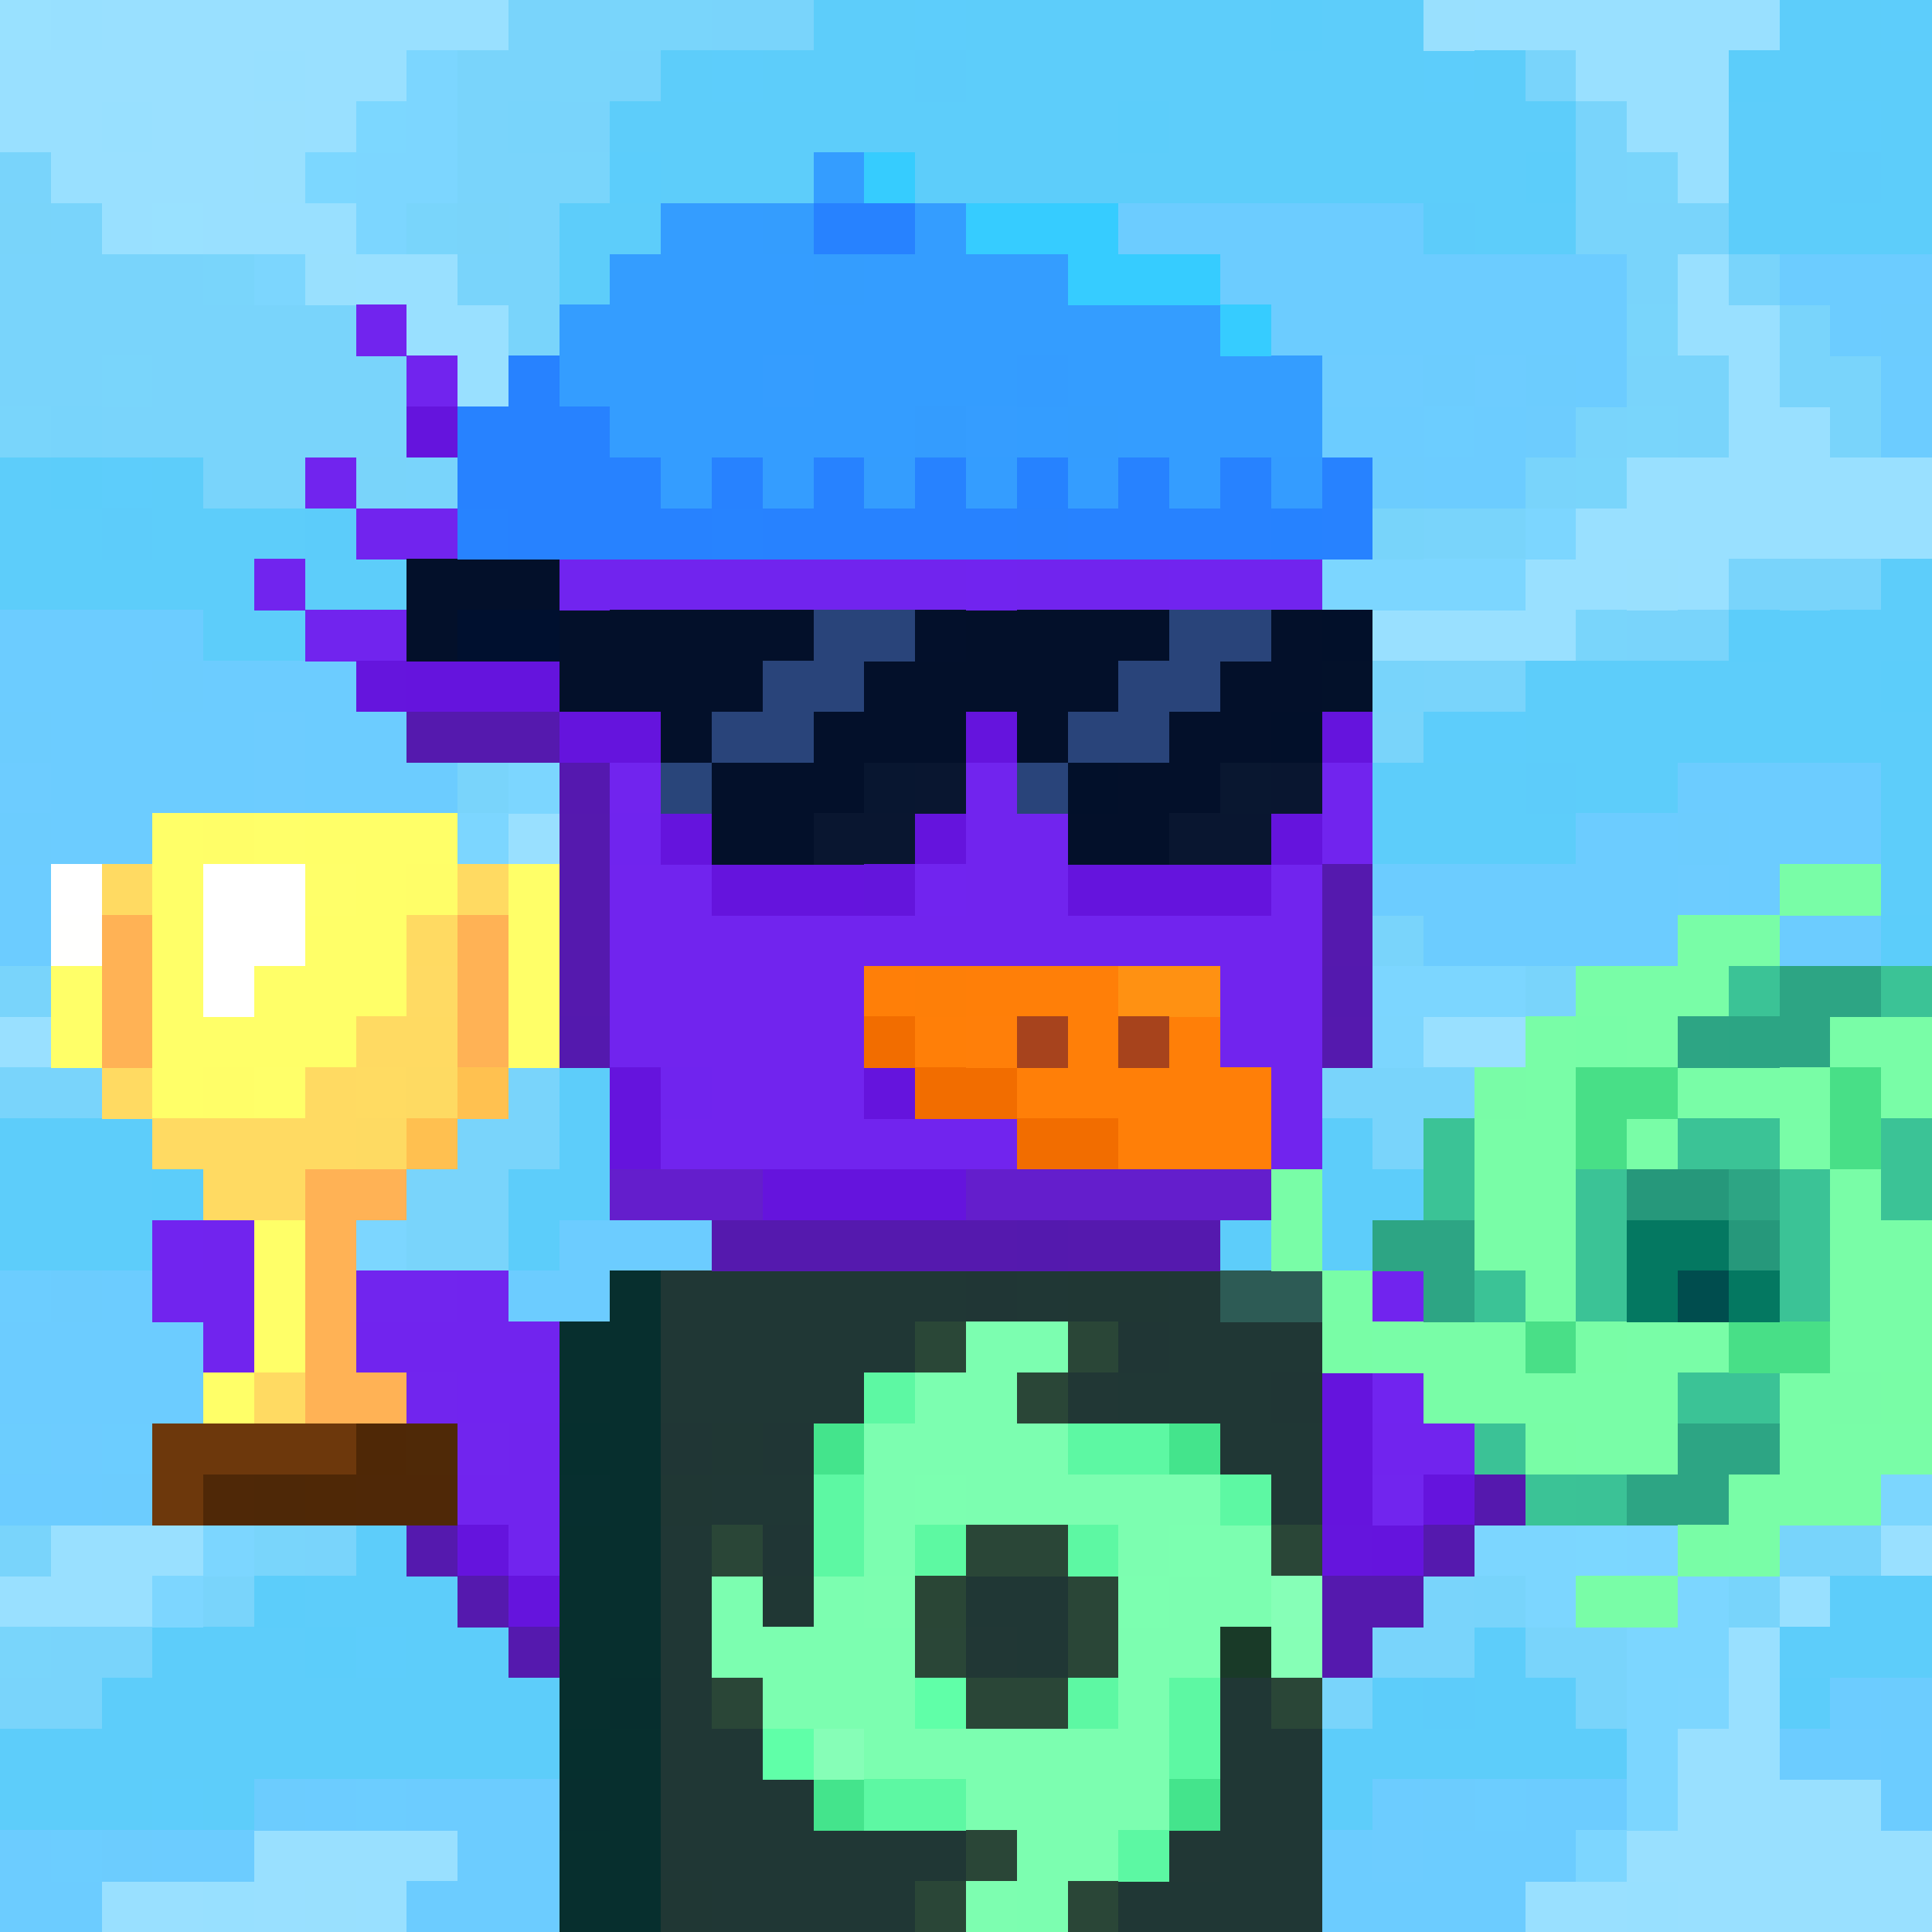 <svg xmlns="http://www.w3.org/2000/svg" height="320" width="320" style="background: #FFF;" viewBox="0 0 320 320" ><rect x="0" y="0" width="320" height="320" fill="#808080" stroke="none"/><svg xmlns="http://www.w3.org/2000/svg" shape-rendering="crispEdges" viewBox="0 -0.5 38 38"><path stroke="#99e1ff" stroke-width="1.01" d="M0 0h1m2 4h1m4 14h1m-3 1h1m-5 1h1m4 2h1"/><path stroke="#98e0ff" stroke-width="1.01" d="M1 0h1m3 1h1M2 2h1m5 5h1m26 24h1M4 37h1m27 0h1"/><path stroke="#99e0ff" stroke-width="1.01" d="M2 0h8m19 0h6M0 1h5m1 0h2m23 0h3M0 2h2m1 0h2m1 0h1m25 0h2M1 3h4m28 0h1M2 4h1m1 0h3m0 1h2m24 0h1M7 6h3m23 0h2M9 7h2m23 0h1m-1 1h2m-4 1h6m-7 1h7m-8 1h2m1 0h1m-7 1h4m-21 4h2m-3 1h3m-5 1h1m1 0h2m-9 1h2m1 0h1m1 0h4M0 20h2m1 0h2m1 0h4m18 0h7M6 21h3m21 0h8M8 22h1m25 0h4M4 29h1m-4 1h3m33 0h1M0 31h3m31 1h1m-1 1h1m-2 1h2m-2 1h3M5 36h4m23 0h6M2 37h2m1 0h1m1 0h1m22 0h2m1 0h2m1 0h2"/><path stroke="#79d4fb" stroke-width="1.01" d="M10 0h2m2 0h2M9 1h2m1 0h1m17 0h1M9 2h1m1 0h1m19 0h1M0 3h1m8 0h2m20 0h1M1 4h1m8 0h1m20 0h3M0 5h4m5 0h2m21 0h1m1 0h1M0 6h7m3 0h1m24 0h1M0 7h2m1 0h5m3 0h3m18 0h2m1 0h2M2 8h8m1 0h1m1 0h4m14 0h1m1 0h1m2 0h1M4 9h3m1 0h1m1 0h1m3 0h4m12 0h1M8 10h3m5 0h4m8 0h2m-20 1h3m21 0h1m1 0h1m-5 1h2m-22 1h1m5 0h2m6 0h1m1 0h2m-19 1h1m2 0h8m4 0h1M9 15h1m3 0h1m1 0h6m1 0h1m3 0h1M7 16h1m4 0h7m3 0h1m3 0h1M6 17h1m5 0h5m5 0h1m3 0h1m-16 1h3m7 0h2m4 0h1M0 19h2m9 0h1m9 0h2m2 0h1m4 0h3m1 0h1m-25 1h1m9 0h2m3 0h2M0 21h4m1 0h1m3 0h2m9 0h1m4 0h5M5 22h1m3 0h2m8 0h2m3 0h1m2 0h7M6 23h1m1 0h2m9 0h1m3 0h2m5 0h3m1 0h2m1 0h1M6 24h1m1 0h2m8 0h1m3 0h2m-7 1h1m3 0h2M8 26h1m7 0h1m3 0h1M5 27h1m1 0h1m9 0h4M7 28h12M6 29h2m2 0h1m1 0h1m1 0h3m9 0h1M0 30h1m5 0h1m6 0h1m11 0h1m10 0h1M4 31h1m6 0h1m1 0h2m9 0h1m3 0h1M1 32h2m11 0h2m6 0h2m1 0h4m1 0h2M0 33h2m9 0h1m3 0h2m1 0h9m4 0h1m-21 1h2m3 0h1m-5 1h1m3 0h1m-4 1h1m0 1h1m2 0h2"/><path stroke="#79d5fb" stroke-width="1.01" d="M12 0h2m-3 1h1m-1 2h1m20 0h1M8 4h1M4 5h1m27 1h1M2 7h1M0 8h1m11 0h1m19 0h1M18 9h1m12 0h1m-1 3h1m1 11h1m2 0h1M6 25h1m4 4h1m-7 1h1m5 0h1M0 32h1m10 0h1m9 0h1m-10 4h1m0 1h1"/><path stroke="#5dcdfa" stroke-width="1.01" d="M16 0h2m1 0h6m1 0h2m7 0h2M13 1h1m1 0h3m1 0h9m1 0h1m5 0h3M12 2h10m1 0h8m3 0h2m1 0h1M13 3h3m1 0h13m4 0h2m1 0h1M11 4h8m10 0h2m3 0h4M11 5h2m1 0h2M0 9h1m2 0h1m-4 1h2m1 0h3m1 0h1m-8 1h10m27 0h1M4 12h3m1 0h2m1 0h1m23 0h3M8 13h3m19 0h7m-7 1h8m-11 1h3m1 0h2m4 0h1m-18 1h2m5 0h4m6 0h1m-21 1h2m1 0h2m15 0h1m-24 1h1m1 0h5m-9 1h4m1 0h4m16 0h1m-26 1h6m1 0h1m-9 1h3m1 0h2M0 22h5m6 0h1m1 0h1m11 0h2M0 23h3m1 0h2m4 0h2m13 0h5M0 24h3m21 0h1m1 0h9m1 0h2m-15 1h6m1 0h1m1 0h5m-15 1h1m1 0h2m1 0h4m6 0h1m-17 1h3m1 0h1m-6 1h4M8 29h2m8 0h5M7 30h4m3 0h6M6 31h5m5 0h1m19 0h2M3 32h3m2 0h3m18 0h1m5 0h3M2 33h9m16 0h1m1 0h2M0 34h11m6 0h7m1 0h7M0 35h3m1 0h1m12 0h8m1 0h1m-8 1h1"/><path stroke="#5dcdfb" stroke-width="1.01" d="M18 0h1m18 0h1M14 1h1m13 0h1m7 1h1M2 9h1m7 3h1m17 2h2m-14 5h1m-5 3h1m10 4h1m2 0h1m-3 1h1m-10 4h1m-9 1h1m-5 3h1m14 1h1"/><path stroke="#5ccdfa" stroke-width="1.01" d="M25 0h1m8 1h1M22 2h1m7 1h1M1 9h1m32 3h1m-24 1h1m25 0h1m-19 3h1m-1 1h1m17 1h1m-27 2h1m6 0h1M3 23h1m6 1h1m18 1h1M5 31h1m0 1h1m28 1h1"/><path stroke="#99e0fe" stroke-width="1.01" d="M28 0h1M5 2h1M5 3h1m0 2h1m25 6h1M4 19h1m0 1h1m30 15h1M6 37h1m28 0h1"/><path stroke="#7cd6ff" stroke-width="1.01" d="M8 1h1M8 2h1M7 3h2M7 4h1m2 4h1m0 1h3m-1 1h1m1 0h1m4 0h1m1 0h4m4 0h1m-18 1h6m1 0h3m1 0h6m-16 1h1m1 0h9m1 0h1m-14 1h5m4 0h4m-14 1h2m8 0h2m1 0h1m-16 1h2m11 0h3M9 16h1m13 0h2M7 17h2m14 0h1m1 0h1M3 18h3m17 0h1m1 0h1m-3 1h2m1 0h4m-8 1h2m-3 1h4m-3 1h1M7 23h1m12 0h2M7 24h1m11 0h3M7 25h1m10 0h3M6 26h2m9 0h1m1 0h1M6 27h1m9 0h1M5 28h1m27 0h5M3 29h1m1 0h1m23 0h8M4 30h1m7 0h1m13 0h2m1 0h2m1 0h3m-23 1h1m12 0h2m3 0h4m-22 1h2m18 0h2m-22 1h3m17 0h1m-20 1h2m17 0h1m-20 1h3m16 0h1m-19 1h3m-2 1h2"/><path stroke="#5dccfa" stroke-width="1.01" d="M18 1h1m-3 2h1m19 0h1M19 4h1m8 0h1M2 10h1m18 5h1m8 0h1m-16 3h1m9 6h1m9 0h1m-5 1h1m5 0h1m-10 8h1m-5 1h1m0 1h1"/><path stroke="#7cd7ff" stroke-width="1.01" d="M7 2h1M6 3h1m7 7h1m4 1h1m-8 4h1m-7 3h1M6 28h1m24 2h1"/><path stroke="#78d4fb" stroke-width="1.01" d="M10 2h1M1 8h1m7 1h1m16 1h1m-15 2h1m7 1h1m6 0h1m-14 2h1M4 21h1m1 1h1m1 5h1m6 0h1m3 1h1m-7 1h1m21 1h1m-7 1h1m4 0h1m-20 3h1m1 2h1"/><path stroke="#5ccdfb" stroke-width="1.01" d="M12 3h1"/><path stroke="#79d4fa" stroke-width="1.01" d="M0 4h1m8 0h1m1 2h1M7 9h1m27 2h1m-9 3h1m5 5h1m2 1h1M8 25h1m12 1h1M4 28h1m12 1h1m9 0h1m-1 2h1m-11 2h1"/><path stroke="#6cccff" stroke-width="1.01" d="M20 4h1m1 0h6M16 5h1m1 0h14m3 0h3M12 6h2m1 0h17m4 0h1M15 7h3m1 0h2m1 0h3m6 0h1m5 0h1M17 8h4m1 0h3m1 0h2m1 0h1m7 0h1M20 9h3m1 0h3m1 0h2M0 12h4m-4 1h3m1 0h4m-7 1h4m1 0h3m1 0h1M1 15h4m1 0h3m24 0h4M1 16h5m25 0h2m1 0h3M0 17h6m21 0h6m1 0h3M0 18h1m27 0h8m-1 1h2m0 1h1m-20 1h2m-6 1h2m1 0h1m-5 1h6M3 24h3m5 0h3m2 0h2M2 25h4m4 0h2m1 0h4M0 26h6m3 0h3m1 0h1m1 0h1m15 0h2m1 0h1m1 0h1M0 27h5m4 0h2m1 0h3m11 0h12M3 28h1m20 0h5m1 0h3M0 29h2m21 0h3m-5 1h3m-7 1h1m1 0h3m1 0h1m-8 1h5m15 1h1m-2 1h1m1 0h1M6 35h1m1 0h4m15 0h1m2 0h2m5 0h1M0 36h1m2 0h2m4 0h3m9 0h6m1 0h3M0 37h2m6 0h3m1 0h1m6 0h5m1 0h5"/><path stroke="#6ccdfe" stroke-width="1.01" d="M21 4h1M0 28h1"/><path stroke="#7cd6fe" stroke-width="1.01" d="M5 5h1m15 5h1m-7 2h1m9 0h1m-2 6h1m1 0h1m0 2h1m7 0h1m-14 3h1m14 6h1m-14 3h1"/><path stroke="#5cccfb" stroke-width="1.01" d="M13 5h1"/><path stroke="#6dccff" stroke-width="1.01" d="M17 5h1m-4 1h1m11 1h2m1 0h1M19 9h1m3 0h1M5 14h1m3 0h1M0 15h1m4 0h1m0 1h1m26 1h1m-16 5h1m-7 3h1m-1 1h1m22 0h1M1 28h1m27 0h1m-6 2h1m11 4h1m-10 2h1"/><path stroke="#6cccfe" stroke-width="1.01" d="M37 6h1M14 7h1m3 0h1m6 0h1m2 0h1m1 0h1m-6 1h1m1 1h1M3 13h1m-4 1h1m-1 2h1m32 0h1m2 2h1m-21 4h1m-3 2h1M1 25h1m7 0h1m1 2h1M2 29h1m19 2h1m14 2h1M5 35h1m22 0h1M2 36h1m17 0h1"/><path stroke="#6ccdff" stroke-width="1.01" d="M21 7h1m-1 1h1m6 0h1M17 21h1m-6 2h1m2 1h1M0 25h1m13 1h1m18 0h1M2 28h1m17 2h1m-3 1h1M7 35h1m21 0h1M1 36h1m9 1h1m12 0h1"/><path stroke="#6dccfe" stroke-width="1.01" d="M30 8h1M1 18h1"/><path stroke="#5cccfa" stroke-width="1.01" d="M6 10h1m0 2h1"/><path stroke="#7dd6fe" stroke-width="1.01" d="M11 10h1"/><path stroke="#7dd6ff" stroke-width="1.01" d="M12 10h1m10 1h1m-11 1h1m7 1h1m2 1h1M8 16h1m16 0h1m-2 1h1M2 18h1m21 2h1m-4 2h1m1 0h1m-6 4h1m9 3h1m-1 1h1M3 31h1m29 2h1m-3 3h1"/><path stroke="#78d4fa" stroke-width="1.01" d="M27 10h1"/><path stroke="#5dccfb" stroke-width="1.01" d="M14 21h1"/></svg><svg xmlns="http://www.w3.org/2000/svg" shape-rendering="crispEdges" viewBox="0 -0.5 38 38"><path stroke-width="1.01" stroke="#7124ee" d="M30 24h3m-6 1h6m-6 1h3m1 0h1m-4 1h1m-2 1h2"/><path stroke-width="1.01" stroke="#6514dd" d="M26 26h1m-1 1h1m3 0h1m-5 1h1m2 0h1m-4 1h1m1 0h1m-2 1h1"/><path stroke-width="1.01" stroke="#7024ee" d="M30 26h1"/><path stroke-width="1.01" stroke="#7124ef" d="M27 27h1"/><path stroke-width="1.01" stroke="#7125ee" d="M29 27h1m-3 2h1"/><path stroke-width="1.01" stroke="#5518ae" d="M29 29h1"/><path stroke-width="1.01" stroke="#6515dd" d="M26 30h1"/><path stroke-width="1.01" stroke="#5519ae" d="M28 30h1m-3 1h2m-2 1h1"/></svg><svg xmlns="http://www.w3.org/2000/svg" shape-rendering="crispEdges" viewBox="0 -0.5 38 38"><path stroke-width="1.01" stroke="#7124ef" d="M3 24h1m1 1h1m3 2h2"/><path stroke-width="1.01" stroke="#7124ee" d="M4 24h3m-4 1h2m1 0h1m2 0h1m-6 1h7m-4 1h1m0 1h1m1 0h1m-2 1h2m-1 1h1"/><path stroke-width="1.01" stroke="#7125ee" d="M7 25h2m-1 2h1m0 1h1"/><path stroke-width="1.01" stroke="#6514dd" d="M6 27h1m0 1h1m0 1h1m0 1h1m0 1h1"/><path stroke-width="1.01" stroke="#5519ae" d="M7 29h1m0 1h1m0 1h1m0 1h1"/></svg><svg xmlns="http://www.w3.org/2000/svg" shape-rendering="crispEdges" viewBox="0 -0.5 38 38"><path stroke="#072f2e" stroke-width="1.01" d="M12 25h1m-2 1h2m-2 1h2m-1 1h1m-1 1h1m-2 1h2m-2 1h2m-2 1h2m-2 1h1m0 1h1m-1 1h1m-2 1h2m-2 1h2"/><path stroke="#203735" stroke-width="1.01" d="M13 25h6m1 0h1m2 0h1m-11 1h5m5 0h3m-13 1h4m5 0h3m-1 1h2m-12 1h2m9 0h1m-13 1h1m-1 1h1m5 0h2m-8 1h1m6 0h1m-8 1h1m10 0h1m-12 1h2m9 0h2m-13 1h3m8 0h2m-13 1h6m5 0h2m-12 1h4m4 0h4"/><path stroke="#203635" stroke-width="1.01" d="M19 25h1m2 1h1m2 1h1m-13 1h1m1 0h1m-1 2h1"/><path stroke="#203734" stroke-width="1.01" d="M21 25h2m-9 3h1m-2 1h1m1 2h1m-3 6h1"/><path stroke="#2d5b55" stroke-width="1.01" d="M24 25h2"/><path stroke="#2a4737" stroke-width="1.01" d="M18 26h1"/><path stroke="#7cfeb0" stroke-width="1.01" d="M19 26h2m-3 1h2m-3 1h4m-4 1h1m1 0h5m-7 1h1m4 0h1m1 0h1m-11 1h1m1 0h1m6 0h2m-11 1h4m4 0h2m-9 1h3m4 0h1m-6 1h6m-4 1h4m-3 1h2m-2 1h1"/><path stroke="#2a4637" stroke-width="1.01" d="M21 26h1m-2 1h1m-7 3h1m4 0h2m4 0h1m-5 1h1m-4 1h1m2 0h1m-8 1h1m4 0h2m4 0h1m-7 3h1m-2 1h1m2 0h1"/><path stroke="#5df8a3" stroke-width="1.01" d="M17 27h1m3 1h2m-7 1h1m7 0h1m-9 1h1m4 0h1m-1 3h1m1 0h1m-1 1h1m-7 1h2"/><path stroke="#213735" stroke-width="1.01" d="M21 27h1m-3 5h1m3 4h1"/><path stroke="#062f2e" stroke-width="1.01" d="M11 28h1m-1 6h1"/><path stroke="#44e48c" stroke-width="1.01" d="M16 28h1m6 0h1m-8 7h1m6 0h1"/><path stroke="#072f2f" stroke-width="1.01" d="M11 29h1"/><path stroke="#7cffb0" stroke-width="1.01" d="M18 29h1m4 1h1m-2 1h1"/><path stroke="#5df9a2" stroke-width="1.01" d="M18 30h1"/><path stroke="#7dfeb0" stroke-width="1.01" d="M17 31h1m1 6h1"/><path stroke="#2a4636" stroke-width="1.01" d="M18 31h1"/><path stroke="#86ffb7" stroke-width="1.01" d="M25 31h1"/><path stroke="#193a28" stroke-width="1.01" d="M24 32h1"/><path stroke="#86ffb6" stroke-width="1.01" d="M25 32h1"/><path stroke="#072e2e" stroke-width="1.01" d="M12 33h1m-2 2h1"/><path stroke="#60ffa8" stroke-width="1.01" d="M18 33h1m-4 1h1"/><path stroke="#86feb7" stroke-width="1.01" d="M16 34h1"/><path stroke="#5cf8a3" stroke-width="1.01" d="M22 36h1"/></svg><svg xmlns="http://www.w3.org/2000/svg" shape-rendering="crispEdges" viewBox="0 -0.5 38 38"><path stroke="#7124ee" stroke-width="1.01" d="M7 6h1m0 1h1m0 1h7m1 0h6M6 9h1m4 0h2m1 0h4m1 0h3m1 0h3M7 10h19M5 11h1m6 0h7m1 0h3m1 0h2M6 12h2m4 3h1m6 0h1m6 0h1m-8 1h2m5 0h1m-15 1h2m5 0h2m4 0h1m-14 1h14m-14 1h5m7 0h2m-14 1h5m7 0h2m-12 1h3m8 0h1m-13 1h7m5 0h1"/><path stroke="#6514dd" stroke-width="1.01" d="M8 8h1m1 1h1m-3 4h3m0 1h2m6 0h1m6 0h1m-14 2h1m4 0h1m6 0h1m-12 1h3m4 0h4m-13 4h1m4 0h1m-6 1h1m2 1h4"/><path stroke="#7125ee" stroke-width="1.01" d="M16 8h1m-4 1h1m8 0h1"/><path stroke="#5518ae" stroke-width="1.01" d="M9 9h1"/><path stroke="#7024ee" stroke-width="1.01" d="M18 9h1m-7 7h1m0 5h1"/><path stroke="#03102a" stroke-width="1.01" d="M8 11h3m-3 1h1m2 0h5m3 0h4m2 0h1m-15 1h4m2 0h5m2 0h2m-13 1h1m2 0h3m1 0h1m2 0h2m-11 1h3m5 0h2m-10 1h2m5 0h2"/><path stroke="#7124ef" stroke-width="1.01" d="M11 11h1m7 0h1m3 0h1m-6 6h1"/><path stroke="#00102f" stroke-width="1.01" d="M9 12h2"/><path stroke="#29447a" stroke-width="1.01" d="M16 12h2m5 0h2m-10 1h2m5 0h2m-10 1h2m5 0h2m-3 1h1"/><path stroke="#03102b" stroke-width="1.01" d="M18 12h1"/><path stroke="#02102a" stroke-width="1.01" d="M26 12h1m-2 2h1m-5 1h1"/><path stroke="#6515dd" stroke-width="1.01" d="M7 13h1"/><path stroke="#03112a" stroke-width="1.01" d="M26 13h1"/><path stroke="#5519ae" stroke-width="1.01" d="M8 14h3m0 2h1m-1 1h1m14 0h1m-16 1h1m14 0h1m-16 1h1m14 1h1m-13 4h6m1 0h3"/><path stroke="#5518af" stroke-width="1.01" d="M11 15h1"/><path stroke="#29457a" stroke-width="1.01" d="M13 15h1"/><path stroke="#081630" stroke-width="1.01" d="M17 15h1"/><path stroke="#091630" stroke-width="1.01" d="M18 15h1m6 0h1m-10 1h2m5 0h2"/><path stroke="#091730" stroke-width="1.01" d="M24 15h1"/><path stroke="#6415dc" stroke-width="1.01" d="M17 17h1"/><path stroke="#ff7f08" stroke-width="1.01" d="M17 19h1m1 0h3m-4 1h1m2 0h1m1 0h1m-4 1h5m-3 1h3"/><path stroke="#fe7f08" stroke-width="1.01" d="M18 19h1"/><path stroke="#ff9112" stroke-width="1.01" d="M22 19h2"/><path stroke="#5419ae" stroke-width="1.01" d="M26 19h1m-16 1h1m8 4h1"/><path stroke="#f26d00" stroke-width="1.01" d="M17 20h1m0 1h2m0 1h2"/><path stroke="#ff7f09" stroke-width="1.01" d="M19 20h1"/><path stroke="#a7431d" stroke-width="1.01" d="M20 20h1"/><path stroke="#a7431c" stroke-width="1.01" d="M22 20h1"/><path stroke="#641ecc" stroke-width="1.01" d="M12 23h3m4 0h7"/></svg><svg xmlns="http://www.w3.org/2000/svg" shape-rendering="crispEdges" viewBox="0 -0.5 38 38"><path stroke="#349dff" stroke-width="1.01" d="M16 3h1m-4 1h2m3 0h1m-7 1h4m1 0h4M11 6h13M11 7h4m1 0h4m1 0h5M12 8h6m2 0h1m1 0h4M13 9h1m1 0h1m3 0h1m1 0h1m1 0h1"/><path stroke="#36ccfe" stroke-width="1.01" d="M17 3h1"/><path stroke="#349dfe" stroke-width="1.01" d="M15 4h1m0 1h1m4 3h1m-5 1h1"/><path stroke="#2782ff" stroke-width="1.01" d="M16 4h2m-8 3h1M9 8h3M9 9h4m1 0h1m1 0h1m1 0h1m3 0h1m1 0h1m1 0h1m-17 1h4m1 0h5m1 0h4m1 0h1"/><path stroke="#36ccff" stroke-width="1.01" d="M19 4h3m-1 1h3m0 1h1"/><path stroke="#359dff" stroke-width="1.01" d="M15 7h1m3 1h1"/><path stroke="#349cff" stroke-width="1.01" d="M20 7h1m4 2h1"/><path stroke="#349cfe" stroke-width="1.01" d="M18 8h1"/><path stroke="#2682ff" stroke-width="1.01" d="M20 9h1m4 1h1"/><path stroke="#2783ff" stroke-width="1.01" d="M9 10h1m4 0h1"/><path stroke="#2782fe" stroke-width="1.01" d="M20 10h1"/></svg><svg xmlns="http://www.w3.org/2000/svg" shape-rendering="crispEdges" viewBox="0 -0.5 38 38"><path stroke="#ffff68" stroke-width="1.01" d="M3 16h1m2 0h3m-6 1h1m3 0h1m2 0h1m-8 1h1m2 0h2m2 0h1M1 19h1m1 0h1m1 0h3m2 0h1M1 20h1m1 0h4m3 0h1m-8 1h1m1 3h1m-1 1h1m-1 1h1m-2 1h1"/><path stroke="#fffe68" stroke-width="1.01" d="M4 16h1m3 1h1m-5 4h1"/><path stroke="#ffff69" stroke-width="1.01" d="M5 16h1m0 1h1m-2 4h1"/><path stroke="#fff" stroke-width="1.01" d="M1 17h1m2 0h2m-2 1h2m-2 1h1"/><path stroke="#ffda62" stroke-width="1.01" d="M2 17h1m6 0h1m-2 1h1m-2 2h2m-7 1h1m3 0h1m-4 1h4m-3 1h2m-1 4h1"/><path stroke="#fffffe" stroke-width="1.01" d="M1 18h1"/><path stroke="#ffb255" stroke-width="1.01" d="M2 18h1m6 0h1m-8 1h1m6 0h1m-8 1h1m6 0h1m-4 3h2m-2 1h1m-1 1h1m-1 1h1m-1 1h2"/><path stroke="#ffda63" stroke-width="1.01" d="M8 19h1"/><path stroke="#ffdb62" stroke-width="1.01" d="M7 21h1"/><path stroke="#feda62" stroke-width="1.01" d="M8 21h1m-2 1h1"/><path stroke="#ffc150" stroke-width="1.01" d="M9 21h1"/><path stroke="#ffc050" stroke-width="1.01" d="M8 22h1"/><path stroke="#6d380c" stroke-width="1.01" d="M3 28h4m-4 1h1"/><path stroke="#4f2806" stroke-width="1.01" d="M7 28h1m-2 1h1"/><path stroke="#4f2907" stroke-width="1.01" d="M8 28h1"/><path stroke="#4f2807" stroke-width="1.01" d="M4 29h1m2 0h2"/><path stroke="#4e2807" stroke-width="1.01" d="M5 29h1"/></svg><svg xmlns="http://www.w3.org/2000/svg" shape-rendering="crispEdges" viewBox="0 -0.5 38 38"><path stroke="#79fda7" stroke-width="1.01" d="M35 17h2m-4 1h2m-4 1h3m-4 1h1m1 0h1m3 0h2m-8 1h1m2 0h2m2 0h1m-9 1h2m1 0h1m2 0h1m-11 1h1m3 0h2m5 0h1m-12 1h1m3 0h2m5 0h2m-12 1h1m3 0h1m5 0h2m-11 1h3m2 0h2m2 0h2m-10 1h5m2 0h1m-5 1h2m2 0h3m-4 1h3m-3 1h1m-4 1h2"/><path stroke="#3bc396" stroke-width="1.01" d="M34 19h1m2 0h1m-10 3h1m4 0h2m2 0h1m-10 1h1m2 0h1m3 0h1m1 0h1m-7 1h1m3 0h1m-7 1h1m1 0h1m3 0h1m-3 2h2m-5 2h1"/><path stroke="#2da584" stroke-width="1.01" d="M35 19h2m-4 1h1m1 0h1m-2 3h1m-8 1h2m-1 1h1m4 3h2m-3 1h2"/><path stroke="#78fda7" stroke-width="1.01" d="M31 20h1"/><path stroke="#2ca584" stroke-width="1.01" d="M34 20h1"/><path stroke="#79fca7" stroke-width="1.01" d="M29 21h1m6 6h1"/><path stroke="#48df87" stroke-width="1.01" d="M31 21h2m3 0h1m-6 1h1m4 0h1m-3 4h2"/><path stroke="#79fda6" stroke-width="1.01" d="M35 21h1m-10 5h1m4 0h1m5 1h1m-8 1h1m2 2h1"/><path stroke="#26987b" stroke-width="1.01" d="M32 23h2m0 1h1"/><path stroke="#047861" stroke-width="1.01" d="M32 24h2m-2 1h1m1 0h1"/><path stroke="#004d4e" stroke-width="1.01" d="M33 25h1"/><path stroke="#49df87" stroke-width="1.01" d="M30 26h1"/><path stroke="#3bc296" stroke-width="1.01" d="M29 28h1m1 1h1"/></svg></svg>